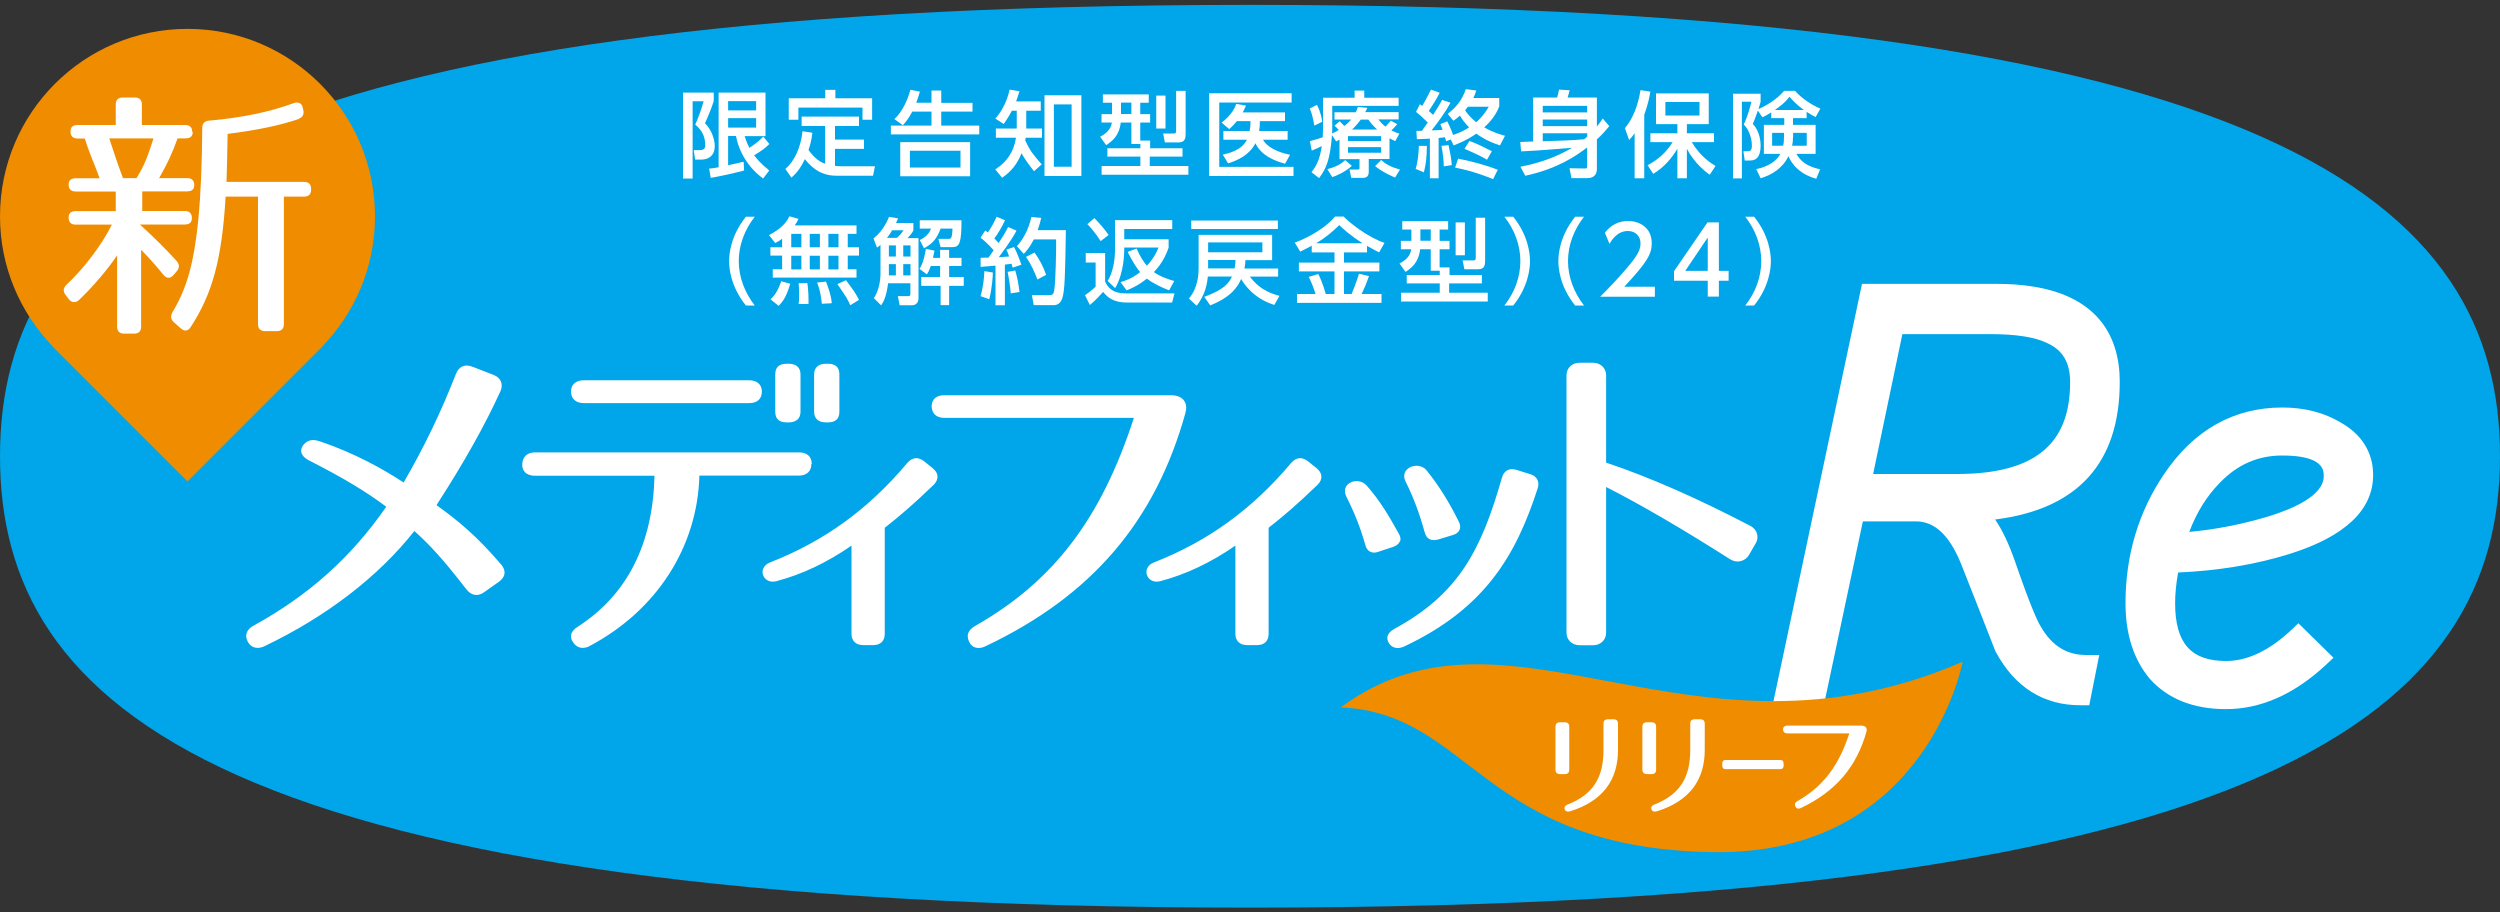 <?xml version="1.0" encoding="UTF-8"?>
<svg id="_商品ロゴ" data-name="商品ロゴ" xmlns="http://www.w3.org/2000/svg" viewBox="0 0 200 73">
  <rect x="0" y="0" width="200" height="73" fill="#333333" stroke="none"/>
  <defs>
    <style>
      .cls-1 {
        fill: #00a6e9;
      }

      .cls-2, .cls-3 {
        fill: #fff;
      }

      .cls-3 {
        stroke: #fff;
        stroke-miterlimit: 10;
        stroke-width: .14px;
      }

      .cls-4 {
        fill: #f08c00;
      }
    </style>
  </defs>
  <path class="cls-1" d="M200,36.5c0,19.94-17.36,36.11-100,36.11S0,56.44,0,36.5,17.36.39,100,.39s100,16.17,100,36.11Z"/>
  <g>
    <path class="cls-4" d="M30,17.31c0-8.28-6.72-15-15-15S0,9.02,0,17.31C0,21.35,1.61,25,4.2,27.7h-.02l10.82,10.82,10.82-10.82h-.02c2.6-2.7,4.2-6.35,4.2-10.39Z"/>
    <path class="cls-2" d="M15.42,10.56c0,.34-.19.51-.57.51h-.64c-.48,1.28-.75,1.89-1.48,3.18h2.24c.38,0,.57.19.57.57,0,.32-.19.49-.57.49h-3.59v1.57h3.4c.38,0,.57.19.57.57,0,.34-.19.51-.57.51h-3.59c1.15,1.04,2.12,2.02,2.95,2.93.23.28.23.53,0,.81l-.26.3c-.28.32-.57.28-.81-.02-.53-.66-1.12-1.32-1.78-2v6.14c0,.38-.19.57-.57.57h-.78c-.38,0-.57-.19-.57-.57v-5.69c-.74,1.1-1.97,2.55-3.05,3.57-.28.25-.57.23-.81-.06l-.26-.34c-.23-.3-.19-.57.06-.81,1.36-1.27,2.81-3.15,3.64-4.82h-2.89c-.38,0-.57-.19-.57-.57,0-.34.19-.51.57-.51h3.2v-1.57h-3.2c-.38,0-.57-.19-.57-.57,0-.32.19-.49.57-.49h1.91c-.46-1.27-.8-1.93-1.19-3.18h-.57c-.38,0-.57-.19-.57-.57,0-.34.19-.51.57-.51h3.05v-1.63c0-.38.19-.57.57-.57h.95c.38,0,.57.19.57.57v1.63h3.46c.38,0,.57.19.57.57ZM9.84,14.25h1.08c.64-1.02.89-1.72,1.36-3.18h-3.54c.45,1.34.59,1.83,1.1,3.18ZM23.9,9.52c-1.49.51-3.42.91-5.69,1.19-.02,1.72-.07,3.01-.09,3.84h6.2c.38,0,.57.19.57.57v.04c0,.38-.19.57-.57.57h-1.61v10.19c0,.38-.19.57-.57.57h-.93c-.38,0-.57-.19-.57-.57v-10.19h-2.59c-.3,5.07-1.08,7.81-2.8,10.44-.21.34-.51.36-.81.08l-.53-.47c-.26-.23-.28-.51-.11-.81,1.12-1.85,1.72-3.86,2.08-7.53.17-1.83.28-4.22.3-7.2,0-.36.19-.57.55-.59,2.61-.23,4.8-.68,6.77-1.4.36-.13.64,0,.72.36l.04.17c.08.34-.02.59-.36.72Z"/>
  </g>
  <g>
    <path class="cls-2" d="M54.62,7.41h2.48v.67c-.14.44-.3.88-.7,1.78.58.57.78,1.38.78,1.82,0,.85-.59,1.09-1.1,1.09h-.47l-.11-.76h.46c.27,0,.46-.07.46-.38,0-.9-.42-1.32-.8-1.66.26-.56.54-1.4.67-1.87h-.88v6.18h-.77v-6.87ZM56.72,13.49c.22-.01.31-.03.77-.11v-5.97h3.75v3.48h-1.67c.08.25.17.52.38.94.4-.26.78-.55,1.11-.9l.49.59c-.39.38-.65.56-1.22.9.2.27.47.61,1.21,1.22l-.49.64c-1.15-.84-1.92-2.07-2.17-3.4h-.63v2.34c.11-.02,1.21-.27,1.24-.28l.04.7c-.59.17-2.17.51-2.67.59l-.13-.75ZM58.25,8.09v.74h2.24v-.74h-2.24ZM58.25,9.45v.76h2.24v-.76h-2.24Z"/>
    <path class="cls-2" d="M66.03,10.08h-1.9v-.75h4.59v.75h-1.92v1.09h2.32v.74h-2.32v1.36c.22.03.37.03.5.03h2.7l-.16.76h-2.87c-.78,0-1.67-.18-2.58-1.33-.22.46-.52,1.01-1.08,1.48l-.48-.7c.71-.58,1.25-1.75,1.37-3.01l.79.12c-.07.63-.18.98-.31,1.38.49.66.87.94,1.33,1.1v-3.02ZM66.83,7.19v.67h2.94v1.72h-.77v-.97h-5.13v.97h-.77v-1.72h2.92v-.67h.82Z"/>
    <path class="cls-2" d="M74.52,8.23v-.99h.78v.99h2.5v.7h-2.5v1.12h3.04v.7h-7.07v-.7h3.25v-1.12h-1.54c-.29.55-.49.79-.75,1.09l-.68-.49c.63-.58,1.07-1.54,1.28-2.35l.76.15c-.1.34-.16.55-.29.89h1.23ZM77.61,14.1h-5.59v-2.73h5.59v2.73ZM76.84,12.06h-4.05v1.34h4.05v-1.34Z"/>
    <path class="cls-2" d="M82.72,13.7c-.56-.72-.7-.93-1-1.44-.34.86-.8,1.44-1.55,1.96l-.55-.67c.94-.59,1.48-1.41,1.66-2.53h-1.61v-.74h1.67v-1.42h-.39c-.16.29-.28.52-.65,1.06l-.67-.43c.24-.28.86-1.04,1.14-2.32l.79.13c-.14.43-.18.57-.27.81h1.97v.75h-1.16v1.42h1.26v.74h-1.31c-.01.13-.02.15-.03.22.37.8.62,1.12,1.32,1.91l-.61.54ZM86.51,14.08h-2.95v-6.46h2.95v6.46ZM85.73,8.35h-1.42v4.99h1.42v-4.99Z"/>
    <path class="cls-2" d="M91.22,11.52h-.71v-1.72h-.85c-.12,1.09-.73,1.53-1.17,1.81l-.48-.67c.82-.42.9-.91.94-1.14h-.83v-.67h.84v-.91h-.73v-.67h3.67v.67h-.68v.91h.79v.67h-.79v1.45h.79v.61h2.59v.67h-2.62v.75h3.09v.7h-6.94v-.7h3.1v-.75h-2.64v-.67h2.64v-.34ZM89.68,8.21v.91h.83v-.91h-.83ZM92.5,7.65h.74v2.63h-.74v-2.63ZM94.09,7.27h.76v3.41c0,.3-.01.71-.54.71h-1.12l-.14-.71h.88c.16,0,.16-.13.16-.2v-3.21Z"/>
    <path class="cls-2" d="M103.33,7.46v.74h-5.79v5.15h5.94v.73h-6.75v-6.62h6.59ZM103.01,10.48v.7h-1.97c.29.55,1.15,1.01,2.17,1.2l-.41.72c-1.51-.41-2.09-1.06-2.37-1.64-.47.94-1.42,1.37-2.18,1.61l-.43-.7c.4-.09,1.51-.32,1.93-1.19h-1.88v-.7h2.1c.04-.22.07-.41.07-.79h-1.09c-.22.27-.36.41-.61.64l-.61-.52c.22-.17.92-.73,1.17-1.5l.78.14c-.1.22-.15.33-.26.54h3.38v.7h-2.01c0,.33-.01.52-.06.79h2.29Z"/>
    <path class="cls-2" d="M105.35,8.38c.1.2.31.57.43,1.36l-.63.31c-.14-.71-.17-.89-.37-1.37l.57-.29ZM107.16,11.16l-.26.16-.34-.51c-.16,2.04-.48,2.68-1.03,3.44l-.61-.47c.34-.46.66-.94.82-2.09-.35.17-.47.22-.8.36l-.15-.76c.57-.16.7-.19,1.03-.31.01-.21.02-.52.02-.68v-2.48h2.53v-.57h.77v.57h2.75v.65h-5.31v1.84c0,.16,0,.27-.02.37.14-.06.26-.12.54-.28-.19-.21-.22-.24-.34-.34l.41-.36s.25.25.38.38c.17-.13.35-.29.55-.52h-1.34v-.58h1.7c.07-.14.11-.23.17-.43l.76.08c-.09.18-.12.25-.17.34h2.67v.58h-1.63c.14.16.29.36.58.58.25-.27.34-.38.43-.48l.51.29c-.18.22-.38.4-.47.49.26.14.43.2.64.26l-.33.6c-.17-.08-.29-.13-.46-.23v1.66h-1.66v1.02c0,.46-.29.49-.51.49h-.89l-.14-.67h.65c.12,0,.15-.02.15-.11v-.72h-1.6v-1.59ZM108.15,13.27c-.62.55-1.26.79-1.57.9l-.39-.64c.9-.23,1.23-.54,1.42-.72l.54.46ZM107.84,10.89v.39h2.65v-.39h-2.65ZM107.84,11.77v.45h2.65v-.45h-2.65ZM110.17,10.36c-.37-.34-.55-.58-.7-.79h-.61c-.29.4-.57.68-.7.79h2ZM111.6,14.2c-.16-.07-.92-.37-1.59-.91l.48-.49c.38.34.76.55,1.51.77l-.4.64Z"/>
    <path class="cls-2" d="M114.15,11.67c-.01.91-.07,1.46-.24,2.12l-.66-.28c.18-.55.24-1.25.26-1.84h.64ZM116.04,11.17l-.35.13c-.03-.11-.04-.16-.1-.32-.09.01-.19.03-.5.06v3.22h-.7v-3.17c-.69.04-.78.04-1.04.04l-.04-.66c.13,0,.24,0,.44,0l.47-.67c-.3-.3-.61-.59-.94-.85l.31-.61c.14.09.17.11.19.13.03-.04.42-.73.7-1.3l.7.25c-.31.62-.76,1.27-.88,1.46.13.1.24.21.35.31.42-.65.59-.96.72-1.2l.67.23c-.43.79-.97,1.51-1.51,2.21.43-.02.68-.02.88-.04-.07-.2-.11-.3-.18-.46l.55-.22c.07.15.24.44.47,1.09.7-.24,1.09-.48,1.28-.61-.16-.16-.43-.43-.74-.94-.2.19-.33.28-.52.41l-.45-.55c.7-.56,1.13-1.08,1.45-1.98l.83.11c-.05.17-.09.31-.24.6h2.08v.67c-.27.72-.77,1.29-1.2,1.68.76.43,1.33.58,1.66.67l-.4.77c-1.06-.34-1.62-.74-1.89-.94-.81.56-1.46.8-1.82.94l-.24-.49ZM115.88,11.61c.19.85.24,1.23.26,1.6l-.64.1c0-.44-.04-.82-.18-1.64l.56-.06ZM116.64,12.69c.88.16,2.21.51,3.18.89l-.37.75c-.43-.17-1.64-.66-3.04-.92l.24-.72ZM117.57,11.28c.51.17,1.52.68,1.78.82l-.39.68c-.65-.4-1.7-.83-1.8-.87l.4-.64ZM117.43,8.54c-.12.15-.16.22-.22.28.12.19.36.53.89.96.57-.51.86-1,1-1.24h-1.67Z"/>
    <path class="cls-2" d="M121.63,13.34c1.45-.28,2.87-.76,4.14-1.52-1.68.14-2.58.22-4.08.29l-.07-.75c.14,0,.86-.03,1.03-.04v-3.52h1.92c.07-.25.11-.36.15-.63l.85.05c-.02.1-.11.43-.16.58h2.34v2.32c.2-.25.31-.39.47-.64l.52.61c-.47.58-.73.82-.99,1.06v2.37c0,.34-.15.73-.77.73h-1.26l-.16-.79,1.22.02c.16,0,.19-.02.19-.17v-1.51c-.81.61-2.32,1.7-4.95,2.26l-.39-.73ZM126.97,8.47h-3.55v.52h3.55v-.52ZM126.97,9.56h-3.55v.53h3.55v-.53ZM126.97,10.66h-3.55v.64c1.06-.03,2.38-.07,3.31-.16.14-.11.18-.15.25-.22v-.25Z"/>
    <path class="cls-2" d="M130.77,10.66c-.15.22-.25.34-.44.54l-.34-.95c.61-.69,1.06-1.82,1.25-3.04l.79.12c-.06.34-.16.95-.49,1.85v5.08h-.77v-3.6ZM131.8,13.22c.83-.43,1.52-1.05,2.01-1.85h-1.78v-.71h2.16v-.73h-1.71v-2.46h4.22v2.46h-1.75v.73h2.17v.71h-1.78c.71,1.18,1.55,1.69,1.9,1.91l-.46.7c-1.17-.82-1.72-1.87-1.83-2.08v2.36h-.76v-2.36c-.43.72-1.02,1.45-1.93,2.01l-.45-.69ZM133.23,8.16v1.08h2.73v-1.08h-2.73Z"/>
    <path class="cls-2" d="M141.68,9c-.35.23-.51.3-.69.38l-.36-.53c-.21.62-.32.87-.41,1.06.63.65.63,1.62.63,1.72,0,1.21-.62,1.21-.9,1.21h-.37l-.11-.74h.35c.18,0,.33-.04.33-.46,0-.07,0-1.03-.65-1.68.31-.64.54-1.5.61-1.82h-.76v6.13h-.71v-6.77h2.21v.64c-.05.19-.07.27-.17.59.55-.25,1.4-.71,2.05-1.46h.87c.57.62,1.3,1.11,2.03,1.42l-.38.68c-.21-.11-.33-.18-.72-.42v.5h-1.09v.54h1.81v2.32h-1.54c.35.58.76.97,1.9,1.24l-.31.75c-1.7-.46-2.17-1.66-2.22-1.81-.48.99-1.36,1.51-2.23,1.77l-.35-.73c.34-.07,1.45-.33,1.93-1.22h-1.32v-2.32h1.63v-.54h-1.04v-.45ZM142.72,10.63h-.95v1.03h.88c.06-.26.07-.47.07-.78v-.25ZM144.31,8.8c-.59-.43-.92-.79-1.15-1.06-.37.49-.73.74-1.17,1.06h2.32ZM143.44,10.96c0,.24-.02.47-.07.7h1.17v-1.03h-1.09v.33Z"/>
    <path class="cls-2" d="M59.67,24.44c-1.27-1.59-1.34-3.08-1.34-3.55s.07-1.96,1.34-3.55h.71c-.8,1.02-1.28,2.26-1.28,3.55s.49,2.53,1.28,3.55h-.71Z"/>
    <path class="cls-2" d="M62.57,19.1c-.25.19-.38.26-.55.34l-.5-.63c1.09-.57,1.45-1.12,1.63-1.51l.73.21c-.07.15-.13.28-.3.52h4.94v.68h-.7v1.07h.9v.67h-.9v1.09h.7v.67h-6.7v-.67h.75v-1.09h-.94v-.67h.94v-.69ZM63.22,22.7c-.3.99-.53,1.36-.93,1.77l-.65-.52c.25-.24.56-.58.86-1.45l.72.2ZM63.3,18.71v1.07h.81v-1.07h-.81ZM63.3,20.46v1.09h.81v-1.09h-.81ZM64.58,22.63c.1.48.11,1.4.1,1.69h-.79c.03-.17.04-.26.04-.85,0-.14,0-.46-.04-.81l.7-.02ZM64.78,18.71v1.07h.81v-1.07h-.81ZM64.78,20.46v1.09h.81v-1.09h-.81ZM66.08,22.54c.13.3.43,1.13.46,1.72l-.79.04c-.1-.76-.13-1.03-.38-1.7l.7-.07ZM66.27,18.71v1.07h.81v-1.07h-.81ZM66.27,20.46v1.09h.81v-1.09h-.81ZM67.68,22.42c.65.87.72.96,1.04,1.57l-.7.43c-.17-.4-.31-.67-1.03-1.69l.68-.31Z"/>
    <path class="cls-2" d="M70.45,19.58c-.08.07-.14.13-.29.23l-.28-.73c.81-.65,1.15-1.51,1.24-1.73l.73.12c-.06.13-.09.21-.17.37h1.39v.6c-.1.19-.2.33-.47.61h.88v4.79c0,.54-.4.58-.51.58h-1l-.14-.73h.78c.12,0,.22,0,.22-.15v-.88h-1.78c-.15,1.09-.35,1.45-.56,1.77l-.58-.58c.37-.56.53-1.31.53-1.99v-2.26ZM71.75,19.03c.22-.19.33-.31.53-.61h-.91c-.04.08-.18.32-.41.61h.79ZM71.11,19.63v.89h.56v-.89h-.56ZM71.11,21.13v.9h.56v-.9h-.56ZM72.26,19.63v.89h.58v-.89h-.58ZM72.26,21.13v.9h.58v-.9h-.58ZM74.46,21.28c-.14.41-.21.51-.31.67l-.59-.44c.14-.22.34-.55.51-1.6l.69.14c-.04.21-.07.36-.12.58h.57v-.64h.72v.64h.99v.65h-.99v.88h1.17v.71h-1.17v1.54h-.68v-1.54h-1.55v-.71h1.51v-.88h-.75ZM76.92,17.63c-.01,1.75-.13,2.14-.72,2.14h-.95l-.18-.66h.79c.21,0,.31,0,.34-.82h-.95c-.29.76-.6,1.19-1.33,1.57l-.34-.66c.51-.24.76-.54.9-.91h-.9v-.67h3.34Z"/>
    <path class="cls-2" d="M78.47,20.62c.22,0,.4,0,.61-.01.09-.13.21-.29.41-.58-.08-.1-.5-.6-1.05-1.01l.38-.58c.07.04.13.1.21.16.35-.52.53-.89.7-1.26l.67.28c-.23.52-.62,1.16-.85,1.45.05.05.19.2.34.37.47-.71.62-1.01.76-1.28l.67.29c-.14.27-.43.81-1.42,2.13.28-.02.56-.04.83-.06-.07-.24-.14-.37-.22-.55l.61-.21c.2.34.52,1.19.59,1.42l-.7.23c-.03-.12-.04-.16-.09-.31-.16.02-.35.04-.53.07v3.25h-.75v-3.17c-.17.02-1,.08-1.19.1v-.71ZM79.43,21.79c0,.26-.07,1.32-.29,2.15l-.7-.25c.22-.72.29-1.48.31-2l.67.11ZM81.22,21.64c.14.49.25.95.34,1.72l-.7.11c-.03-.49-.17-1.35-.25-1.72l.6-.11ZM83.3,17.42c-.06.25-.13.55-.29.99h2.26c-.06,3.52-.08,4.77-.28,5.43-.16.53-.55.57-.65.57h-1.64l-.15-.8h1.36c.29,0,.37-.07.42-.35.13-.7.17-3.4.16-4.11h-1.78c-.34.66-.62.96-.81,1.16l-.55-.62c.49-.52.95-1.36,1.16-2.33l.8.07ZM82.76,20.2c.4.55.71,1.14.93,1.79l-.7.37c-.19-.54-.52-1.25-.91-1.81l.67-.34Z"/>
    <path class="cls-2" d="M86.86,20.24h1.55v2.29c.42.94,1.27.94,1.73.94h3.82l-.19.73h-3.64c-1.18,0-1.62-.53-1.88-.85-.22.25-.51.58-1.06,1.05l-.39-.78c.16-.11.63-.46.85-.69v-1.93h-.79v-.76ZM87.55,17.45c.33.33.8.85,1.14,1.35l-.64.49c-.4-.63-.72-1-1.06-1.36l.57-.49ZM90.92,19.87c.3.66.54,1.05.83,1.39.62-.67.83-1.21.93-1.46h-2.74v.14c0,.18,0,1.9-.73,3.11l-.6-.58c.43-.66.59-1.7.59-2.44v-2.42h4.58v.71h-3.84v.82h3.55v.67c-.11.31-.4,1.15-1.18,1.96.55.39,1.33.63,1.63.71l-.41.75c-.62-.25-1.25-.53-1.78-.94-.71.57-1.3.81-1.62.94l-.49-.66c.31-.09.89-.26,1.57-.8-.23-.28-.52-.67-1-1.62l.7-.26Z"/>
    <path class="cls-2" d="M101.93,24.39c-1.64-.52-2.38-1.63-2.64-2.07-.25.58-.76,1.43-2.47,2.11l-.48-.68c1.59-.58,1.99-1.12,2.22-1.63h-1.93c-.05.44-.16,1.42-.9,2.34l-.62-.58c.75-.85.78-2.03.78-2.41v-2.68h5.88v2.02h-2.14c0,.15-.01.33-.07.67h2.69v.65h-2.26c.61.82,1.36,1.28,2.37,1.54l-.42.73ZM95.3,17.64h6.93v.68h-6.93v-.68ZM96.65,19.39v.79h4.34v-.79h-4.34ZM96.65,20.8v.67h2.12c.05-.28.07-.49.07-.67h-2.19Z"/>
    <path class="cls-2" d="M104.93,19.66c-.39.22-.66.34-.91.47l-.44-.72c1.2-.43,2.56-1.27,3.23-2.09h.68c.33.38,1.9,1.66,3.27,2.11l-.43.76c-.21-.1-.43-.22-.97-.52v.52h-1.84v.82h2.83v.7h-2.83v1.81h.61c.12-.27.43-1.09.59-1.62l.8.19c-.25.7-.32.85-.59,1.43h1.59v.71h-6.76v-.71h1.48c-.15-.5-.25-.76-.54-1.37l.76-.23c.34.65.56,1.46.6,1.6h.7v-1.81h-2.85v-.7h2.85v-.82h-1.82v-.52ZM109.01,19.46c-.97-.6-1.59-1.18-1.87-1.45-.56.55-1.06.97-1.84,1.45h3.72Z"/>
    <path class="cls-2" d="M115.17,21.66h-.71v-1.72h-.85c-.12,1.09-.73,1.53-1.17,1.81l-.48-.67c.82-.42.9-.91.94-1.14h-.83v-.67h.84v-.91h-.73v-.67h3.67v.67h-.68v.91h.79v.67h-.79v1.45h.79v.61h2.59v.67h-2.62v.75h3.09v.7h-6.94v-.7h3.1v-.75h-2.64v-.67h2.64v-.34ZM113.63,18.35v.91h.83v-.91h-.83ZM116.45,17.79h.74v2.63h-.74v-2.63ZM118.05,17.42h.76v3.41c0,.3-.01.71-.54.71h-1.12l-.14-.71h.88c.17,0,.17-.13.17-.2v-3.21Z"/>
    <path class="cls-2" d="M120.35,24.44c.8-1.01,1.28-2.26,1.28-3.55s-.48-2.54-1.28-3.55h.71c1.21,1.51,1.34,2.98,1.34,3.55s-.13,2.04-1.34,3.55h-.71Z"/>
    <path class="cls-2" d="M126.01,24.44c-1.27-1.59-1.34-3.08-1.34-3.55s.07-1.96,1.34-3.55h.71c-.8,1.02-1.28,2.26-1.28,3.55s.49,2.53,1.28,3.55h-.71Z"/>
    <path class="cls-2" d="M132.39,22.93v.81h-4.38c.65-.65,1.34-1.36,2.11-2.26.91-1.06,1.12-1.51,1.12-2.01,0-.58-.4-.99-1.01-.99-.88,0-1.33.79-1.47,1.03l-.37-.89c.46-.61,1.09-.94,1.87-.94.85,0,1.88.49,1.88,1.78,0,.85-.35,1.5-2.2,3.48h2.46Z"/>
    <path class="cls-2" d="M136.62,23.73v-1.27h-2.7v-.76l2.68-3.91h.91v3.88h.78v.79h-.78v1.27h-.88ZM134.82,21.67h1.8v-2.67l-1.8,2.67Z"/>
    <path class="cls-2" d="M139.62,24.44c.8-1.01,1.28-2.26,1.28-3.55s-.48-2.54-1.28-3.55h.71c1.21,1.51,1.34,2.98,1.34,3.55s-.13,2.04-1.34,3.55h-.71Z"/>
  </g>
  <path class="cls-2" d="M40.1,45.16c.2.25.29.5.26.73-.03.24-.18.45-.43.64l-1.19.84c-.51.38-1.05.28-1.45-.25-1.88-2.43-2.89-3.51-4.14-4.64-2.89,3.66-7.03,6.84-11.98,9.21-.2.1-.39.14-.56.14-.33,0-.6-.16-.78-.48-.13-.24-.17-.48-.1-.7.07-.23.26-.44.54-.59,4.44-2.44,7.82-5.47,10.63-9.52-1.58-1.19-3.43-2.31-6.17-3.7-.35-.18-.55-.39-.62-.63-.05-.18,0-.37.12-.56.32-.43.74-.55,1.3-.36,2.86.95,5.23,2.3,6.76,3.31,1.66-2.86,2.99-5.63,4.19-8.7.12-.29.29-.49.52-.59.24-.1.52-.09.83.04l1.65.64c.29.11.49.29.59.52.1.23.09.5-.03.78-1.26,2.75-2.88,5.65-5.12,9.12,1.77,1.27,3.28,2.53,5.17,4.75ZM45.68,31.32c0-.56.39-.9,1.03-.9h13.22c.63,0,1.02.35,1.02.9,0,.59-.37.93-1.02.93h-13.22c-.64,0-1.03-.35-1.03-.93ZM62.93,33.79h.17c.6,0,.94-.31.94-.85v-2.99c0-.54-.34-.85-.94-.85h-.17c-.61,0-.91.29-.91.85v2.99c0,.57.31.85.91.85ZM66.07,33.79h.17c.61,0,.91-.29.91-.85v-2.99c0-.57-.31-.85-.91-.85h-.17c-.6,0-.94.31-.94.85v2.99c0,.54.34.85.94.85ZM64.94,37.12c0-.59-.37-.93-1.03-.93h-21.1c-.62,0-.99.33-1.03.92-.02.27.06.49.21.66.18.19.45.29.81.29h9.56c-.13,5.48-2.2,9.54-6.13,12.07-.31.19-.49.41-.54.65-.04.21.02.42.17.62.19.29.46.43.76.43.18,0,.38-.05.57-.16,5.35-2.84,8.61-7.92,8.76-13.62h7.93c.65,0,1.03-.34,1.03-.93ZM74.64,37.48c.23.19.35.4.36.63.01.23-.09.46-.3.67-1.68,1.62-2.76,2.53-3.92,3.44v8.49c0,.57-.34.9-.94.9h-.78c-.59,0-.94-.34-.94-.9v-7.06c-1.97,1.36-3.93,2.29-5.99,2.84-.57.16-.98-.14-1.09-.5-.11-.33.02-.78.55-.99,4.36-1.71,7.86-4.24,11-7.97.38-.44.84-.5,1.31-.15l.74.59ZM105.35,37.48c.23.19.35.4.36.63.01.23-.09.46-.3.67-1.68,1.62-2.76,2.53-3.92,3.44v8.49c0,.57-.34.9-.94.9h-.78c-.59,0-.94-.34-.94-.9v-7.06c-1.97,1.36-3.93,2.29-5.99,2.84-.57.16-.98-.14-1.09-.5-.11-.33.02-.78.55-.99,4.36-1.71,7.85-4.24,11-7.97.38-.44.84-.5,1.31-.15l.74.59ZM94.84,33.02c-2.42,8.71-7.51,14.65-16,18.68-.19.09-.38.14-.55.14-.11,0-.21-.02-.3-.05-.21-.08-.37-.24-.47-.47-.23-.51-.07-.93.5-1.25,6.25-3.56,10.06-8.54,12.69-16.64h-15.15c-.63,0-.99-.32-1.03-.89,0-.59.36-.92,1-.92h18.19c.43,0,.8.15,1,.42.13.18.26.49.11.99ZM112.44,38.5c-.21-.41-.1-.83.28-1.07.4-.25,1.04-.25,1.4.19,1,1.25,1.75,2.44,2.58,4.1.13.26.15.49.06.68-.09.19-.27.33-.56.41l-1.15.35c-.12.03-.23.05-.34.05-.14,0-.26-.03-.37-.09-.18-.1-.3-.29-.37-.55-.41-1.5-.9-2.8-1.54-4.08ZM112,43.33c.08-.2.04-.42-.12-.68-.73-1.31-1.47-2.59-2.55-3.81-.38-.43-1.01-.44-1.39-.18-.28.18-.48.56-.24,1.05.67,1.33,1.15,2.56,1.52,3.87.07.27.2.46.38.55.1.05.21.08.32.08.11,0,.23-.02.35-.07l1.13-.37c.31-.1.5-.25.58-.45ZM122.41,37.93l-1.09-.34c-.29-.09-.54-.08-.75.04-.2.11-.33.3-.41.57-1.67,5.83-3.46,9.31-8.63,12.12-.3.17-.48.37-.53.59-.04.18,0,.37.12.55.16.25.41.38.7.38.16,0,.33-.04.51-.12,6.44-3.03,8.93-7.24,10.68-12.64.09-.27.08-.51-.02-.71-.1-.2-.3-.35-.57-.44ZM140.47,43.44l-.54.94c-.15.26-.39.44-.67.51-.28.07-.58.02-.85-.15h0c-3.9-2.48-7.24-4.42-9.92-5.78v11.65c0,.59-.44,1.01-1.05,1.01h-1.07c-.61,0-1.05-.43-1.05-1.01v-20.58c0-.59.44-1.01,1.05-1.01h1.07c.61,0,1.05.43,1.05,1.01v6.98c3.49,1.17,7.26,2.83,11.54,5.06.27.14.46.37.53.63.07.25.04.52-.09.75Z"/>
  <g>
    <path class="cls-2" d="M169.58,30.54c0-3.57-1.71-7.83-9.84-7.83h-10.78l-7.15,33.7h4.1l3.12-14.7h4.25c1.46,0,2.63,1.07,3.55,3.26.94,2.38,1.88,4.75,2.79,7.1l.05.1c1.53,2.82,3.81,4.25,6.76,4.25h.71l.8-4.02h-1.05c-1.55,0-2.73-.73-3.62-2.26-.27-.42-.84-1.67-2.07-5.23-.49-1.4-1.02-2.52-1.59-3.35,6.62-.83,9.97-4.53,9.97-11.02ZM156.53,37.92h-6.68l2.34-11.19h7.04c2.02,0,3.53.23,4.51.7,1.27.56,1.87,1.56,1.87,3.15,0,5-2.88,7.34-9.08,7.34Z"/>
    <path class="cls-2" d="M183.12,44.33c4.47-1.4,6.73-3.52,6.73-6.33,0-1.78-.89-3.23-2.56-4.18-1.34-.81-2.93-1.22-4.7-1.22-3.9,0-7.09,1.8-9.48,5.35-2.04,3.03-3.07,6.49-3.07,10.31,0,2.48.65,4.5,1.94,6.04,1.44,1.61,3.49,2.43,6.1,2.43,2.77,0,5.45-1.18,7.97-3.52l.63-.59-2.81-2.76-.57.54c-1.76,1.65-3.51,2.48-5.21,2.48-2.82,0-4.08-1.43-4.08-4.63,0-.75.08-1.57.24-2.45,3.18-.14,6.17-.63,8.9-1.48ZM177.55,38.66c1.42-1.49,3.07-2.22,5.03-2.22,3.32,0,3.32,1.2,3.32,1.65,0,1.58-2.53,2.66-4.65,3.29-2.03.59-4.08.99-6.11,1.17.59-1.55,1.39-2.85,2.41-3.89Z"/>
  </g>
  <g>
    <path class="cls-4" d="M107.26,56.59c13.48-9.95,28,5.78,49.75-3.65,0,0-2.85,15.46-19.91,15.23-18.58-.25-19.35-11.1-29.83-11.58Z"/>
    <g>
      <path class="cls-3" d="M124.79,57.85h.4c.18,0,.28.09.28.26v3.49c0,.17-.09.26-.28.26h-.4c-.18,0-.28-.1-.28-.26v-3.49c0-.17.1-.26.28-.26ZM125.57,64.84c-.18.05-.29,0-.33-.11-.05-.13.02-.23.19-.3,2.1-.82,2.92-2.23,2.92-4.44v-2.12c0-.18.1-.26.28-.26h.46c.19,0,.28.09.28.26v2.12c0,2.37-1.19,4.04-3.79,4.85Z"/>
      <path class="cls-3" d="M131.74,57.85h.4c.18,0,.28.09.28.26v3.49c0,.17-.09.26-.28.26h-.4c-.18,0-.28-.1-.28-.26v-3.49c0-.17.1-.26.28-.26ZM132.51,64.84c-.18.05-.29,0-.33-.11-.05-.13.02-.23.19-.3,2.1-.82,2.92-2.23,2.92-4.44v-2.12c0-.18.1-.26.28-.26h.46c.19,0,.28.09.28.26v2.12c0,2.37-1.19,4.04-3.79,4.85Z"/>
      <path class="cls-3" d="M142.46,61.46h-4.45c-.11,0-.16-.08-.16-.24v-.11c0-.16.05-.24.16-.24h4.45c.11,0,.16.08.16.24v.11c0,.16-.05.24-.16.24Z"/>
      <path class="cls-3" d="M149.25,58.51c-.78,2.79-2.43,4.75-5.21,6.07-.17.08-.3.04-.35-.1-.06-.14-.02-.25.14-.33,2.25-1.28,3.43-3.1,4.21-5.55h-5.05c-.18,0-.27-.08-.28-.24,0-.15.08-.24.27-.24h5.96c.19,0,.39.11.31.39Z"/>
    </g>
  </g>
</svg>